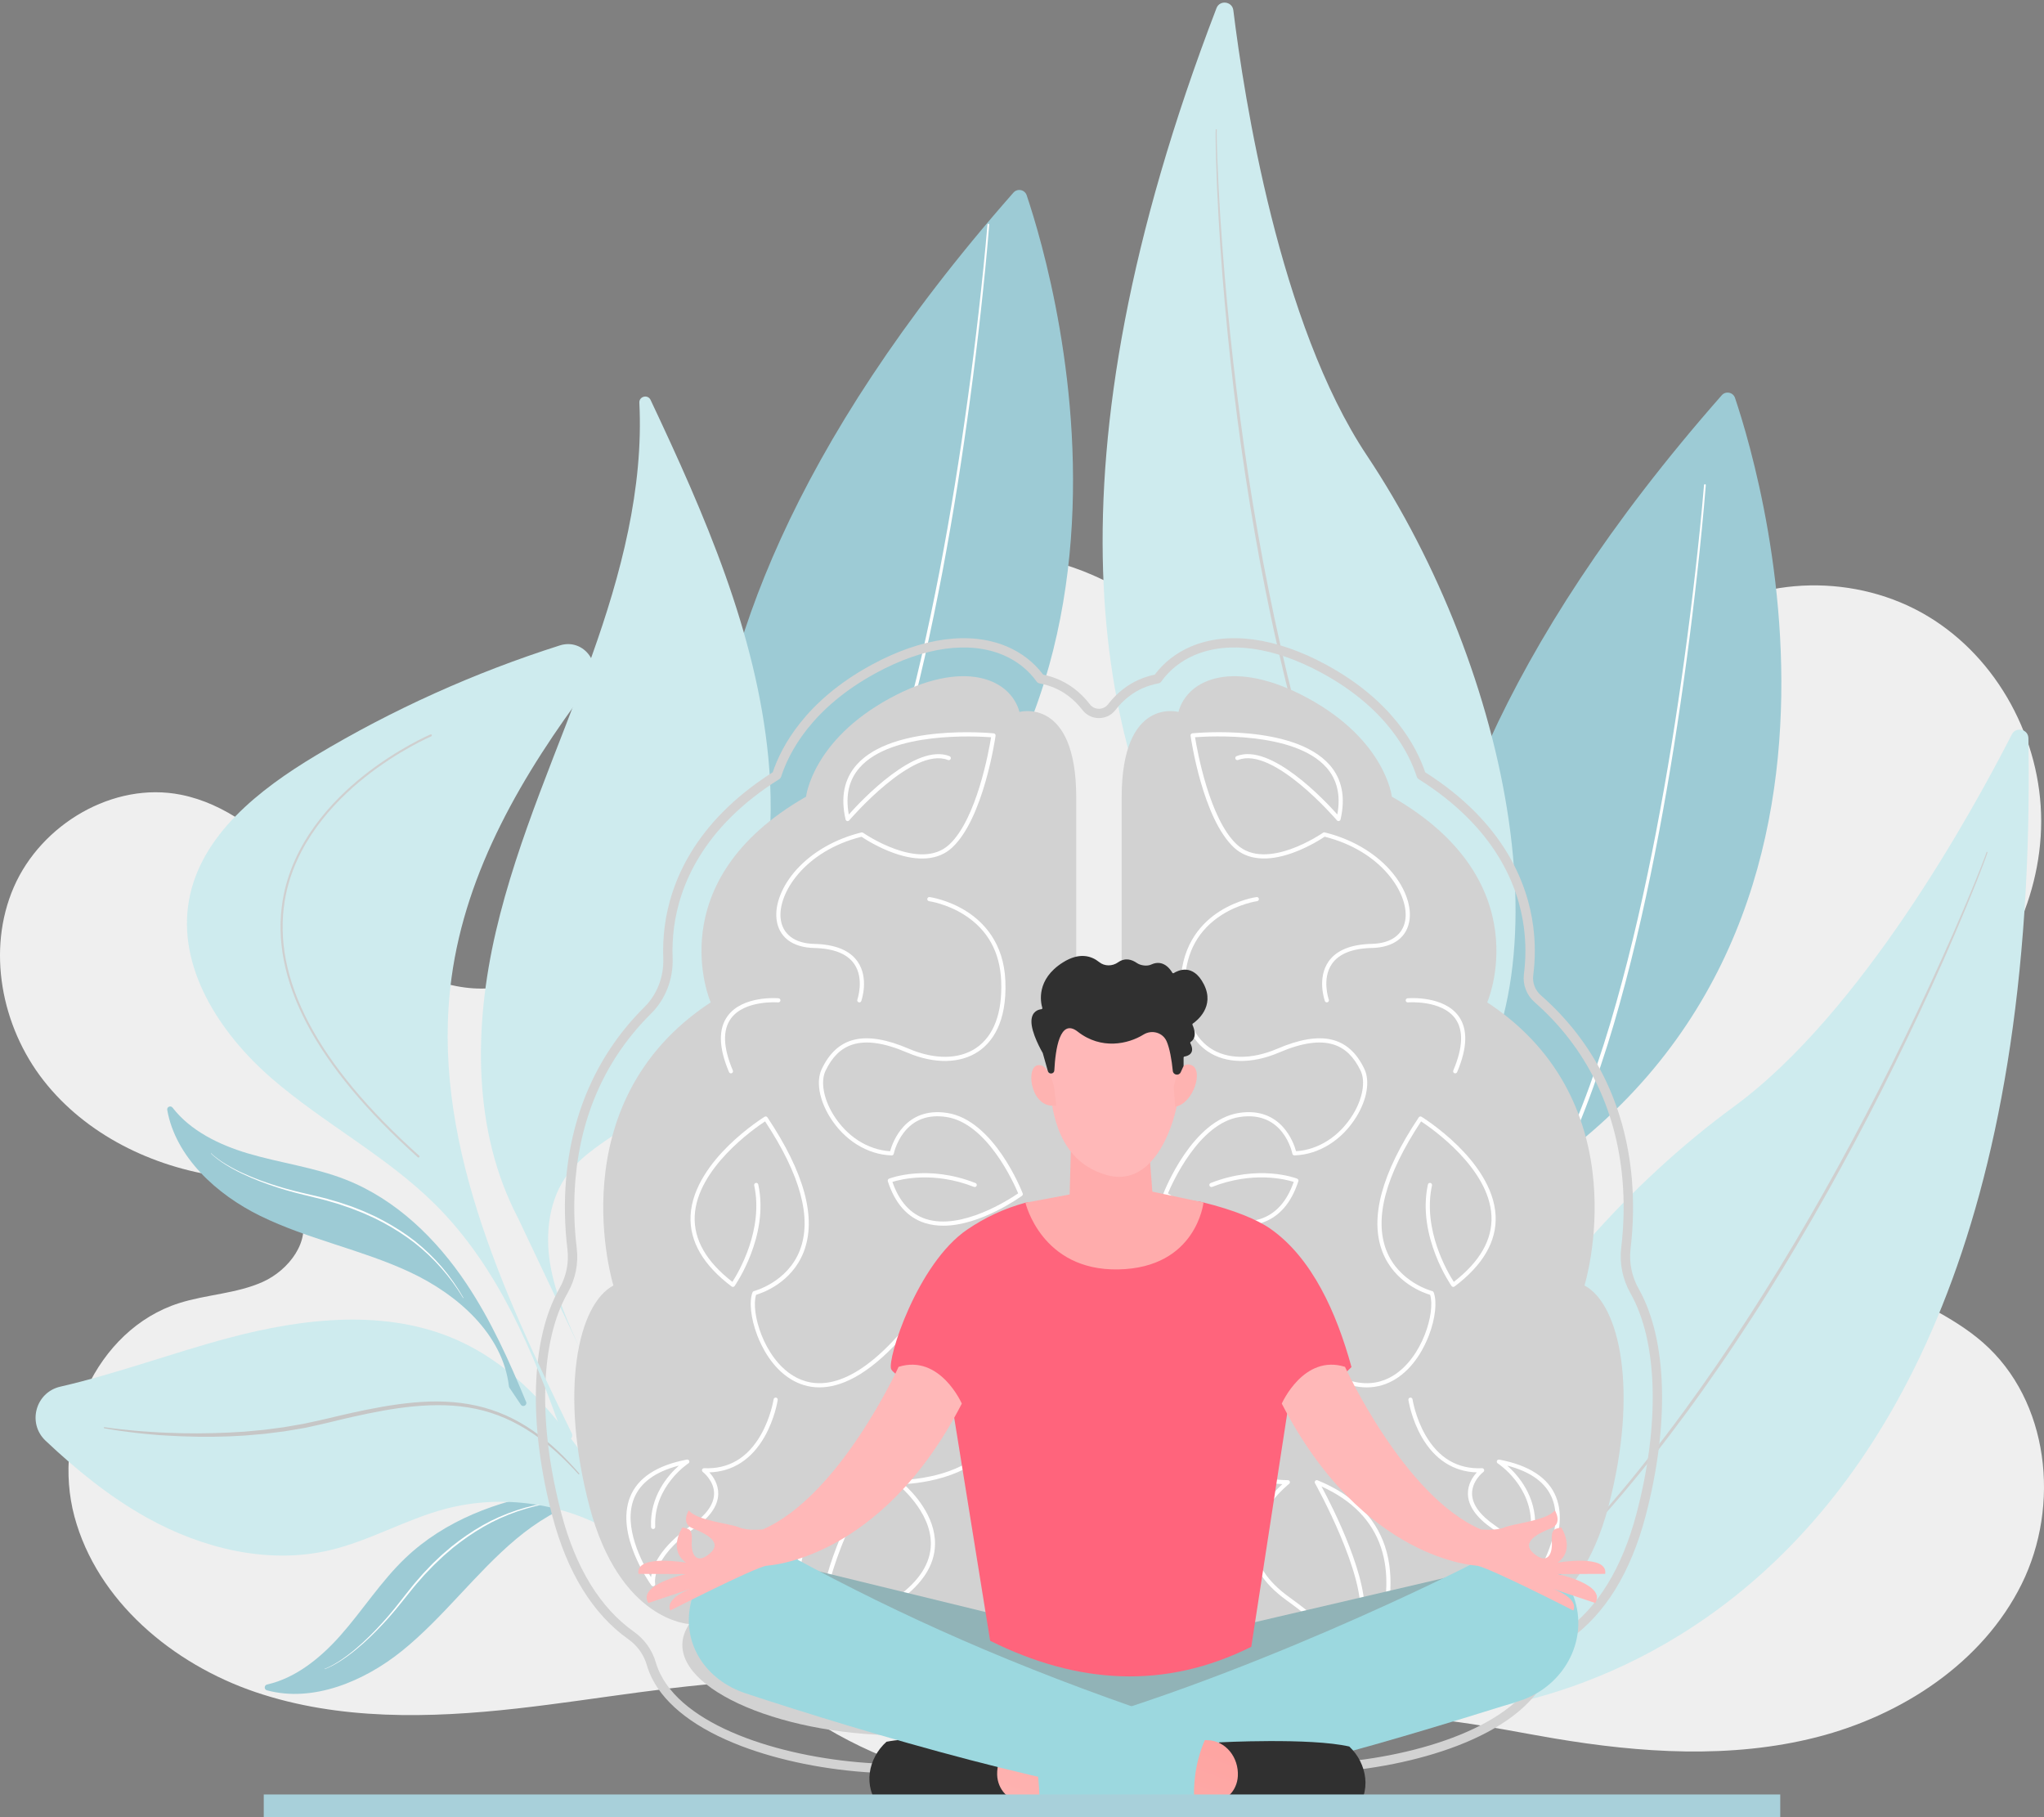 <svg width="180" height="160" viewBox="0 0 180 160" fill="none" xmlns="http://www.w3.org/2000/svg">
<rect x="0" y="0" width="180" height="160" fill="#808080" stroke="none"/>
<path d="M174.633 118.216C171.864 115.791 168.321 114.447 165.209 112.473C162.098 110.498 159.222 107.461 159.174 103.797C159.135 100.843 160.971 98.153 163.196 96.19C165.421 94.227 168.067 92.795 170.401 90.96C176.074 86.5 179.744 79.498 179.752 72.317C179.76 65.136 175.952 57.969 169.759 54.252C163.567 50.534 155.165 50.594 149.242 54.72C144.538 57.995 141.743 63.263 138.151 67.714C134.559 72.165 129.177 76.143 123.534 75.06C117.216 73.849 113.891 67.201 110.005 62.112C105.838 56.653 97.835 48.55 86.91 48.73C80.613 48.832 74.388 51.684 69.403 55.613C62.592 60.982 57.827 68.5 54.043 76.272C52.127 80.207 50.083 84.595 46.037 86.324C42.351 87.899 37.974 86.713 34.648 84.484C31.322 82.255 28.76 79.103 25.951 76.259C23.142 73.415 19.864 70.756 15.928 69.974C9.974 68.791 3.621 72.575 1.218 78.106C-1.186 83.638 0.115 90.376 3.837 95.137C7.559 99.897 13.413 102.756 19.426 103.59C22.143 103.967 25.494 104.361 26.493 106.896C27.416 109.241 25.45 111.832 23.137 112.87C20.825 113.907 18.193 113.969 15.776 114.737C8.396 117.082 4.556 126.099 6.555 133.527C8.555 140.956 15.193 146.517 22.527 148.997C29.862 151.476 37.837 151.294 45.537 150.429C52.77 149.618 59.959 148.229 67.228 147.979L67.206 148.091C76.331 156.202 89.573 159.496 101.475 156.615C107.74 155.098 113.624 151.995 120.039 151.342C125.655 150.77 131.262 152.116 136.827 153.057C144.489 154.352 152.442 154.877 159.972 152.96C167.501 151.043 174.6 146.398 178.031 139.478C181.462 132.557 180.46 123.319 174.631 118.216H174.633Z" fill="#EFEFEF"/>
<path d="M48.506 131.402C43.821 132.122 39.161 133.884 35.706 137.175C33.545 139.231 31.936 141.798 29.953 144.03C28.211 145.991 26.027 147.754 23.519 148.319C23.253 148.378 23.241 148.759 23.503 148.829C27.553 149.92 32.065 148.053 35.418 145.344C39.061 142.4 41.865 138.52 45.452 135.507C49.023 132.507 53.884 130.38 58.263 131.842C58.301 131.855 58.343 131.858 58.383 131.852L60.162 131.572C60.473 131.524 60.452 131.062 60.138 131.048C56.251 130.872 52.352 130.813 48.507 131.403L48.506 131.402Z" fill="#9DCBD5"/>
<path d="M28.592 146.937C28.847 146.844 29.092 146.719 29.33 146.587C29.45 146.522 29.565 146.449 29.684 146.38C29.8 146.308 29.913 146.232 30.028 146.158C30.143 146.085 30.252 146.001 30.364 145.923L30.531 145.804L30.694 145.679L31.019 145.428L31.335 145.165C32.173 144.46 32.948 143.681 33.683 142.868C33.863 142.662 34.051 142.463 34.227 142.251L34.754 141.62C35.102 141.195 35.431 140.758 35.774 140.328C36.117 139.897 36.455 139.461 36.823 139.052L37.094 138.74L37.23 138.585C37.276 138.533 37.325 138.485 37.372 138.434L37.941 137.836C37.99 137.787 38.035 137.736 38.084 137.687L38.233 137.544L38.533 137.26L38.833 136.977C38.931 136.88 39.04 136.795 39.143 136.704L39.771 136.167L40.425 135.662C41.309 135.007 42.239 134.413 43.22 133.917C44.205 133.429 45.233 133.033 46.288 132.739C47.344 132.449 48.426 132.262 49.513 132.173C49.522 132.172 49.53 132.179 49.53 132.188C49.531 132.197 49.524 132.205 49.516 132.205C48.432 132.316 47.358 132.526 46.315 132.836C45.27 133.142 44.254 133.548 43.283 134.043C42.316 134.548 41.392 135.134 40.519 135.79L39.872 136.293L39.25 136.828C39.148 136.919 39.041 137.003 38.944 137.1L38.647 137.383L38.35 137.666L38.201 137.808C38.152 137.856 38.105 137.906 38.058 137.955L37.489 138.547C37.441 138.597 37.393 138.645 37.347 138.696L37.211 138.851L36.941 139.16C36.762 139.367 36.574 139.567 36.406 139.784L35.891 140.425C35.544 140.85 35.207 141.287 34.854 141.708L34.317 142.335C34.138 142.545 33.948 142.743 33.763 142.947C33.015 143.753 32.226 144.524 31.376 145.22L31.056 145.479L30.727 145.727L30.562 145.851L30.393 145.967C30.279 146.044 30.169 146.126 30.052 146.199C29.936 146.271 29.82 146.346 29.703 146.417C29.583 146.484 29.466 146.556 29.345 146.62C29.103 146.749 28.857 146.87 28.597 146.96C28.591 146.963 28.584 146.96 28.583 146.954C28.581 146.948 28.583 146.942 28.589 146.94L28.592 146.937Z" fill="white"/>
<path d="M40.365 118.036C34.091 115.204 26.763 116.036 20.107 117.811C15.15 119.133 10.297 120.949 5.313 122.092C3.125 122.593 2.387 125.319 4.014 126.854C6.74 129.425 9.648 131.793 12.918 133.618C17.784 136.335 23.589 137.768 29.023 136.498C32.539 135.676 35.718 133.784 39.207 132.859C44.239 131.523 49.812 132.341 54.239 135.064C54.991 135.526 55.706 136.043 56.384 136.607C55.338 134.769 54.312 132.917 53.226 131.11C50.035 125.794 46.038 120.6 40.364 118.038L40.365 118.036Z" fill="#CEEBEE"/>
<path d="M9.189 125.662C10.094 125.795 11.007 125.892 11.919 125.975C12.377 126.01 12.832 126.052 13.29 126.076L13.976 126.118L14.662 126.149C16.491 126.232 18.324 126.22 20.152 126.135L21.522 126.056L22.888 125.929L23.229 125.897L23.569 125.853L24.248 125.764L24.928 125.675C25.154 125.641 25.378 125.598 25.604 125.56L26.278 125.443L26.616 125.384C26.672 125.374 26.729 125.365 26.785 125.354L26.952 125.317L28.29 125.025C28.736 124.931 29.182 124.812 29.63 124.71L30.301 124.554L30.974 124.402C32.768 124.008 34.581 123.657 36.422 123.492C38.258 123.323 40.134 123.361 41.946 123.766C43.757 124.164 45.476 124.945 46.98 126.006C47.735 126.533 48.447 127.12 49.117 127.746C49.784 128.376 50.41 129.046 51.01 129.738C51.027 129.757 51.025 129.785 51.005 129.802C50.986 129.819 50.959 129.817 50.941 129.799C50.325 129.125 49.683 128.476 49.01 127.861C48.333 127.252 47.617 126.685 46.861 126.179C46.105 125.674 45.309 125.229 44.476 124.867C43.643 124.505 42.774 124.229 41.885 124.043C40.996 123.857 40.09 123.758 39.181 123.731C38.272 123.705 37.361 123.744 36.453 123.828C34.636 123.999 32.838 124.353 31.052 124.753L30.383 124.906L29.715 125.065C29.268 125.169 28.828 125.289 28.377 125.386L27.027 125.686L26.858 125.722C26.801 125.733 26.744 125.741 26.688 125.751L26.347 125.809L25.665 125.924C25.437 125.961 25.211 126.003 24.983 126.036L24.297 126.121L23.611 126.207L23.269 126.249L22.925 126.279L21.548 126.398L20.169 126.47C18.33 126.542 16.487 126.509 14.651 126.398L13.962 126.355L13.275 126.295C12.817 126.259 12.36 126.204 11.904 126.155C10.99 126.047 10.081 125.924 9.176 125.753C9.151 125.749 9.135 125.725 9.139 125.7C9.144 125.677 9.167 125.66 9.191 125.664H9.192L9.189 125.662Z" fill="#C6C6C6"/>
<path d="M152.79 35.035C155.361 42.669 168.492 87.703 128.113 107.52C128.113 107.52 111.776 80.08 151.623 34.8C151.972 34.404 152.622 34.535 152.79 35.035Z" fill="#9DCBD5"/>
<path d="M150.217 42.717C150.011 45.281 149.752 47.839 149.471 50.395C149.189 52.951 148.877 55.503 148.535 58.052C148.193 60.6 147.82 63.145 147.418 65.685C147.014 68.225 146.572 70.759 146.096 73.287C145.137 78.341 144.028 83.371 142.644 88.331C141.96 90.814 141.185 93.272 140.317 95.699C139.445 98.124 138.474 100.519 137.315 102.83C137.27 102.92 137.16 102.956 137.069 102.912C136.978 102.867 136.941 102.758 136.986 102.667C138.145 100.377 139.118 97.997 139.996 95.585C140.87 93.171 141.65 90.723 142.341 88.248C143.739 83.303 144.863 78.284 145.839 73.239C146.322 70.714 146.774 68.185 147.186 65.648C147.597 63.111 147.977 60.569 148.328 58.023C148.679 55.477 148.999 52.928 149.29 50.374C149.579 47.821 149.848 45.264 150.061 42.705C150.065 42.662 150.103 42.63 150.145 42.634C150.188 42.637 150.219 42.675 150.216 42.717H150.217Z" fill="white"/>
<path d="M90.413 17.193C92.984 24.828 106.115 69.861 65.736 89.678C65.736 89.678 49.399 62.239 89.246 16.959C89.595 16.563 90.245 16.694 90.413 17.193Z" fill="#9DCBD5"/>
<path d="M87.113 19.784C86.907 22.348 86.649 24.906 86.368 27.462C86.086 30.018 85.774 32.57 85.431 35.119C85.09 37.668 84.717 40.212 84.315 42.753C83.911 45.292 83.468 47.826 82.993 50.354C82.033 55.408 80.924 60.438 79.541 65.399C78.857 67.881 78.082 70.34 77.213 72.766C76.341 75.191 75.371 77.586 74.211 79.897C74.166 79.987 74.056 80.023 73.965 79.979C73.874 79.934 73.838 79.825 73.882 79.735C75.041 77.445 76.014 75.064 76.892 72.652C77.766 70.239 78.546 67.79 79.238 65.315C80.635 60.371 81.76 55.351 82.736 50.306C83.219 47.782 83.67 45.252 84.082 42.715C84.494 40.178 84.874 37.637 85.225 35.091C85.575 32.545 85.896 29.995 86.187 27.442C86.476 24.889 86.744 22.332 86.958 19.772C86.962 19.729 86.999 19.697 87.041 19.701C87.085 19.705 87.116 19.742 87.112 19.784H87.113Z" fill="white"/>
<path d="M178.626 64.995C178.613 64.199 177.531 63.95 177.169 64.659C173.664 71.52 163.908 89.226 152.693 97.436C134.433 110.803 119.161 135.334 126.033 150.943C126.033 150.943 180.092 151.67 178.626 64.995Z" fill="#CEEBEE"/>
<path d="M175.025 75.061C175.011 75.118 174.993 75.169 174.976 75.219L174.923 75.37L174.813 75.671L174.588 76.268C174.437 76.665 174.282 77.062 174.125 77.458C173.812 78.249 173.49 79.038 173.165 79.824C172.513 81.396 171.841 82.959 171.154 84.516C169.777 87.628 168.326 90.709 166.821 93.764C165.318 96.82 163.745 99.841 162.11 102.829C161.293 104.324 160.457 105.808 159.607 107.284C158.757 108.761 157.889 110.227 157.002 111.681C156.116 113.137 155.215 114.583 154.286 116.012C153.358 117.442 152.416 118.863 151.447 120.265C150.478 121.667 149.495 123.061 148.481 124.432C147.468 125.803 146.44 127.166 145.375 128.497C144.311 129.83 143.228 131.15 142.108 132.438C140.989 133.726 139.852 135 138.672 136.234C138.381 136.546 138.08 136.85 137.782 137.155C137.484 137.46 137.187 137.767 136.88 138.064L135.968 138.962L135.04 139.845C133.793 141.012 132.515 142.145 131.2 143.236C131.181 143.252 131.151 143.25 131.136 143.231C131.119 143.211 131.122 143.182 131.141 143.167C132.443 142.065 133.708 140.921 134.941 139.744C136.175 138.568 137.363 137.344 138.532 136.105C139.703 134.867 140.831 133.589 141.941 132.298C143.052 131.006 144.124 129.683 145.179 128.347C149.399 122.999 153.215 117.347 156.764 111.54C157.652 110.089 158.521 108.626 159.372 107.152C160.223 105.679 161.061 104.198 161.879 102.706C162.698 101.215 163.501 99.714 164.289 98.207C165.079 96.7 165.854 95.186 166.613 93.663C168.132 90.619 169.591 87.546 170.989 84.445C171.69 82.895 172.375 81.338 173.04 79.773C173.371 78.99 173.699 78.205 174.018 77.417C174.178 77.023 174.336 76.628 174.491 76.233L174.721 75.638L174.832 75.34C174.867 75.243 174.907 75.137 174.933 75.045L174.934 75.038C174.941 75.014 174.967 74.999 174.99 75.007C175.014 75.013 175.028 75.038 175.023 75.061L175.025 75.061Z" fill="#CFCFCF"/>
<path d="M107.127 0.717C107.412 -0.025 108.514 0.113 108.611 0.904C109.553 8.553 112.652 28.538 120.374 40.106C132.946 58.941 138.888 87.234 127.088 99.532C127.088 99.532 76.064 81.624 107.127 0.717Z" fill="#CEEBEE"/>
<path d="M107.062 11.41C107.056 11.469 107.055 11.523 107.054 11.576L107.052 11.736L107.052 12.056L107.058 12.695C107.065 13.12 107.075 13.546 107.086 13.972C107.11 14.822 107.141 15.674 107.177 16.524C107.251 18.225 107.347 19.924 107.459 21.623C107.687 25.02 107.994 28.412 108.361 31.799C108.726 35.186 109.169 38.565 109.682 41.934C109.936 43.618 110.214 45.3 110.507 46.979C110.799 48.658 111.112 50.334 111.447 52.005C111.781 53.676 112.132 55.345 112.515 57.006C112.897 58.668 113.295 60.327 113.725 61.977C114.154 63.628 114.6 65.275 115.083 66.911C115.565 68.548 116.064 70.181 116.609 71.798C117.152 73.416 117.716 75.028 118.327 76.623C118.937 78.218 119.568 79.805 120.255 81.37C120.42 81.763 120.599 82.152 120.775 82.541C120.951 82.93 121.124 83.32 121.31 83.705L121.86 84.862L122.429 86.01C123.201 87.535 124.013 89.039 124.874 90.516C124.887 90.538 124.915 90.546 124.936 90.533C124.958 90.521 124.966 90.493 124.953 90.471C124.108 88.988 123.311 87.479 122.556 85.949C121.8 84.42 121.103 82.863 120.43 81.296C119.755 79.731 119.132 78.144 118.532 76.549C117.931 74.953 117.377 73.342 116.844 71.724C114.712 65.25 113.063 58.629 111.72 51.954C111.382 50.285 111.067 48.613 110.773 46.936C110.478 45.26 110.198 43.58 109.94 41.897C109.682 40.215 109.441 38.53 109.218 36.843C108.992 35.156 108.782 33.467 108.591 31.776C108.207 28.394 107.889 25.006 107.638 21.612C107.511 19.916 107.401 18.218 107.313 16.519C107.269 15.67 107.231 14.82 107.2 13.97C107.185 13.545 107.172 13.12 107.162 12.695L107.15 12.057L107.148 11.739C107.148 11.636 107.147 11.523 107.154 11.428L107.155 11.42C107.157 11.396 107.138 11.373 107.113 11.372C107.088 11.37 107.067 11.388 107.064 11.412L107.062 11.41Z" fill="#CFCFCF"/>
<path d="M45.576 107.162C41.615 99.541 41.722 90.396 43.663 82.04C45.604 73.685 49.235 65.826 52.123 57.745C54.684 50.579 56.683 43.008 56.303 35.46C56.274 34.894 57.05 34.701 57.292 35.214C62.059 45.319 66.606 55.696 67.667 66.769C68.82 78.812 65.046 92.048 55.181 99.156C53.371 100.459 51.352 101.575 50.016 103.353C48.35 105.57 47.996 108.547 48.445 111.276C48.894 114.006 50.066 116.559 51.225 119.074L45.577 107.161L45.576 107.162Z" fill="#CEEBEE"/>
<path d="M115.434 156.113C111.521 156.113 108.404 154.98 106.168 152.744C104.767 151.343 103.802 149.601 103.298 147.565C100.357 147.159 98.165 146.061 96.776 144.299C95.387 146.061 93.194 147.159 90.254 147.565C89.75 149.601 88.786 151.343 87.384 152.745C85.148 154.98 82.03 156.114 78.117 156.114C77.733 156.114 77.336 156.103 76.939 156.082C72.792 155.855 68.651 155.021 65.28 153.736C61.35 152.238 58.638 150.188 57.435 147.806C57.236 147.412 57.076 147.006 56.958 146.599C56.696 145.694 56.125 144.895 55.353 144.347L55.334 144.333C52.204 142.108 49.951 138.458 48.641 133.485C46.503 125.37 46.735 117.881 49.262 113.453C49.869 112.389 50.113 111.194 49.97 109.998C49.716 107.895 49.678 105.8 49.855 103.773C50.115 100.801 50.834 98.007 51.994 95.47C53.151 92.939 54.753 90.649 56.754 88.666C57.868 87.562 58.471 85.995 58.409 84.368C58.373 83.437 58.415 82.498 58.535 81.578C59.021 77.825 61.069 72.432 68.05 67.995C68.799 65.765 70.913 61.703 76.772 58.526C81.208 56.121 85.434 55.552 88.671 56.924C89.96 57.471 91.061 58.325 91.864 59.401C92.867 59.607 93.784 60.02 94.592 60.63C95.105 61.019 95.57 61.483 95.975 62.011C96.168 62.264 96.461 62.408 96.778 62.408C97.095 62.408 97.387 62.263 97.58 62.011C97.985 61.483 98.451 61.018 98.964 60.63C99.772 60.02 100.689 59.608 101.691 59.401C102.495 58.325 103.595 57.471 104.884 56.924C108.122 55.552 112.348 56.12 116.783 58.526C122.642 61.703 124.757 65.765 125.505 67.995C132.486 72.431 134.534 77.824 135.021 81.578C135.205 83 135.205 84.447 135.021 85.88C134.936 86.536 135.19 87.193 135.698 87.639C138.033 89.684 139.899 92.095 141.245 94.805C142.592 97.52 143.419 100.538 143.701 103.775C143.877 105.786 143.84 107.865 143.592 109.952C143.447 111.173 143.698 112.4 144.318 113.498C146.821 117.932 147.043 125.404 144.914 133.487C143.604 138.46 141.351 142.111 138.219 144.337L138.198 144.351C137.429 144.896 136.859 145.695 136.596 146.6C136.478 147.007 136.317 147.413 136.119 147.807C134.916 150.189 132.204 152.239 128.275 153.737C124.904 155.022 120.762 155.855 116.615 156.082C116.218 156.104 115.822 156.115 115.437 156.115L115.434 156.113ZM96.776 143.182C96.915 143.182 97.045 143.251 97.121 143.367C97.197 143.481 97.261 143.577 97.332 143.67C98.618 145.385 100.756 146.434 103.685 146.789C103.859 146.81 104 146.938 104.039 147.107C104.487 149.111 105.4 150.814 106.755 152.167C108.83 154.242 111.75 155.294 115.434 155.294C115.804 155.294 116.185 155.284 116.566 155.263C124.174 154.845 132.941 152.265 135.378 147.439C135.554 147.09 135.697 146.731 135.8 146.372C136.114 145.291 136.796 144.334 137.719 143.68L137.729 143.673C140.707 141.557 142.852 138.061 144.113 133.278C146.19 125.395 145.997 118.149 143.596 113.896C142.89 112.645 142.604 111.247 142.77 109.854C143.011 107.821 143.047 105.8 142.876 103.843C142.33 97.592 139.658 92.2 135.15 88.251C134.436 87.625 134.081 86.7 134.2 85.773C134.375 84.411 134.376 83.034 134.2 81.681C133.733 78.079 131.747 72.888 124.936 68.607C124.854 68.555 124.792 68.477 124.763 68.385C124.095 66.305 122.119 62.354 116.385 59.244C112.177 56.962 108.207 56.405 105.208 57.676C104.006 58.186 102.989 58.992 102.267 60.007C102.205 60.095 102.11 60.155 102.003 60.174C101.065 60.344 100.21 60.717 99.463 61.282C99.009 61.624 98.596 62.037 98.237 62.506C97.887 62.964 97.355 63.227 96.777 63.227C96.198 63.227 95.666 62.964 95.316 62.506C94.957 62.036 94.544 61.624 94.09 61.282C93.342 60.717 92.487 60.344 91.549 60.174C91.443 60.155 91.348 60.095 91.286 60.007C90.563 58.992 89.547 58.186 88.345 57.676C85.346 56.406 81.376 56.962 77.167 59.244C71.434 62.353 69.457 66.305 68.79 68.385C68.76 68.477 68.699 68.555 68.617 68.607C61.806 72.888 59.819 78.08 59.352 81.681C59.239 82.556 59.198 83.449 59.232 84.335C59.303 86.19 58.612 87.98 57.336 89.244C53.424 93.122 51.184 98.034 50.676 103.842C50.504 105.814 50.542 107.852 50.788 109.9C50.954 111.27 50.674 112.638 49.98 113.855C47.557 118.103 47.355 125.363 49.44 133.277C50.7 138.059 52.846 141.555 55.818 143.668L55.833 143.679C56.757 144.333 57.438 145.289 57.752 146.371C57.856 146.73 57.998 147.089 58.175 147.438C60.611 152.264 69.378 154.845 76.985 155.262C77.367 155.283 77.748 155.294 78.117 155.294C81.802 155.294 84.722 154.241 86.797 152.166C88.151 150.813 89.065 149.11 89.513 147.106C89.55 146.937 89.692 146.809 89.866 146.788C92.796 146.434 94.933 145.385 96.219 143.67C96.29 143.577 96.355 143.481 96.431 143.367C96.507 143.251 96.637 143.182 96.776 143.182Z" fill="#D2D2D2"/>
<path d="M94.777 70.236V138.804C94.777 138.804 96.553 144.481 87.237 144.39C87.237 144.39 87.804 153.317 77.126 152.731C66.449 152.147 57.657 147.536 60.7 142.994C60.7 142.994 54.575 142.75 51.91 132.635C49.245 122.519 50.885 114.84 54.02 113.186C54.02 113.186 49.032 97.159 62.585 88.257C62.585 88.257 57.916 77.614 70.983 70.146C70.983 70.146 71.529 65.187 78.392 61.466C84.84 57.969 88.979 59.748 89.777 62.685C89.777 62.685 94.777 61.312 94.777 70.235V70.236Z" fill="#D2D2D2"/>
<path d="M98.776 70.236V138.804C98.776 138.804 96.999 144.481 106.316 144.39C106.316 144.39 105.749 153.317 116.426 152.731C127.104 152.147 135.896 147.536 132.853 142.994C132.853 142.994 138.978 142.75 141.643 132.635C144.308 122.519 142.668 114.84 139.533 113.186C139.533 113.186 144.521 97.159 130.968 88.257C130.968 88.257 135.637 77.614 122.57 70.146C122.57 70.146 122.024 65.187 115.161 61.466C108.713 57.969 104.574 59.748 103.776 62.685C103.776 62.685 98.776 61.312 98.776 70.235V70.236Z" fill="#D2D2D2"/>
<path d="M120.355 122.157C118.541 122.157 116.181 121.157 113.273 117.957C110.081 114.442 107.219 112.88 104.765 113.313C101.894 113.819 100.585 116.977 100.573 117.009C100.535 117.102 100.428 117.148 100.334 117.11C100.24 117.073 100.194 116.967 100.232 116.873C100.287 116.736 101.626 113.499 104.699 112.955C107.286 112.497 110.263 114.098 113.547 117.713C117.88 122.482 120.892 122.21 122.655 121.143C125.276 119.557 126.416 115.521 125.939 114.007C125.395 113.847 122.81 112.959 121.747 110.237C120.592 107.275 121.665 103.287 124.939 98.385C124.994 98.303 125.104 98.278 125.188 98.33C125.204 98.34 126.776 99.313 128.353 100.857C129.818 102.292 131.589 104.53 131.707 107.041C131.813 109.296 130.596 111.392 128.091 113.275C128.051 113.305 128.001 113.317 127.952 113.31C127.902 113.303 127.859 113.275 127.83 113.235C127.8 113.192 124.762 108.849 125.745 104.296C125.766 104.197 125.863 104.134 125.963 104.155C126.062 104.176 126.126 104.273 126.105 104.372C125.259 108.29 127.503 112.059 128.025 112.867C130.324 111.093 131.44 109.139 131.342 107.058C131.144 102.867 126.088 99.355 125.146 98.736C122.02 103.465 120.992 107.29 122.091 110.104C123.189 112.916 126.097 113.672 126.127 113.68C126.185 113.694 126.232 113.736 126.253 113.792C126.565 114.607 126.4 116.093 125.835 117.576C125.451 118.581 124.553 120.421 122.848 121.454C122.182 121.857 121.351 122.158 120.357 122.158L120.355 122.157Z" fill="white"/>
<path d="M119.758 148.262C119.736 148.262 119.713 148.258 119.691 148.249C119.608 148.216 119.56 148.129 119.578 148.042C119.582 148.021 119.923 145.675 113.303 140.907C111.261 139.437 110.21 137.782 110.179 135.988C110.135 133.471 112.093 131.431 112.93 130.675C112.137 130.635 110.481 130.477 108.792 129.864C105.721 128.75 104.06 126.653 103.988 123.8C103.932 121.602 104.509 119.952 105.701 118.893C107.467 117.326 109.917 117.639 110.02 117.653C110.12 117.667 110.191 117.759 110.177 117.858C110.163 117.958 110.071 118.028 109.97 118.014C109.947 118.011 107.581 117.712 105.944 119.167C104.836 120.151 104.302 121.707 104.354 123.792C104.423 126.518 105.956 128.445 108.909 129.52C111.141 130.332 113.386 130.326 113.409 130.325H113.41C113.488 130.325 113.557 130.374 113.583 130.447C113.609 130.521 113.585 130.603 113.523 130.65C113.492 130.674 110.491 133.036 110.544 135.985C110.575 137.657 111.574 139.215 113.517 140.613C118.457 144.17 119.624 146.436 119.88 147.469C120.727 145.837 123.097 140.649 121.605 136.23C120.816 133.89 119.059 132.093 116.379 130.884C117.352 132.696 120.689 139.235 120.108 142.63C120.091 142.729 119.996 142.796 119.896 142.779C119.796 142.762 119.729 142.668 119.745 142.569C120.389 138.812 115.849 130.677 115.803 130.596C115.765 130.528 115.775 130.444 115.826 130.386C115.877 130.328 115.961 130.309 116.033 130.339C119.091 131.588 121.082 133.532 121.953 136.116C122.916 138.972 122.309 142.101 121.63 144.222C120.897 146.512 119.923 148.157 119.913 148.174C119.879 148.23 119.819 148.263 119.755 148.263L119.758 148.262Z" fill="white"/>
<path d="M135.001 139.67C134.977 139.67 134.951 139.665 134.926 139.655C134.846 139.619 134.803 139.534 134.822 139.449C134.827 139.428 135.241 137.236 131.425 134.599C130.015 133.626 129.29 132.598 129.268 131.543C129.25 130.678 129.711 130.013 130.053 129.642C128.011 129.582 126.341 128.513 125.202 126.527C124.286 124.931 124.039 123.331 124.029 123.264C124.015 123.165 124.083 123.072 124.184 123.057C124.283 123.043 124.377 123.111 124.392 123.21C124.395 123.226 124.642 124.818 125.526 126.356C126.695 128.389 128.373 129.37 130.509 129.274C130.59 129.272 130.663 129.319 130.69 129.394C130.718 129.469 130.693 129.553 130.629 129.601C130.618 129.608 129.609 130.387 129.635 131.54C129.656 132.47 130.328 133.399 131.634 134.301C134.452 136.247 135.075 137.973 135.187 138.873C135.952 137.642 137.685 134.422 136.686 131.933C136.13 130.548 134.801 129.578 132.734 129.045C133.677 129.883 135.315 131.741 135.185 134.459C135.18 134.559 135.093 134.635 134.993 134.632C134.892 134.628 134.813 134.542 134.819 134.442C134.99 130.869 131.926 128.867 131.895 128.848C131.82 128.8 131.791 128.708 131.824 128.626C131.857 128.545 131.942 128.499 132.029 128.515C134.674 129.019 136.356 130.124 137.028 131.799C138.357 135.112 135.282 139.414 135.151 139.596C135.115 139.645 135.059 139.671 135.002 139.671L135.001 139.67Z" fill="white"/>
<path d="M109.455 107.921C106.182 107.921 102.691 105.411 102.52 105.286C102.453 105.238 102.428 105.15 102.458 105.074C102.56 104.81 104.998 98.624 109.11 97.991C112.825 97.421 113.929 100.614 114.133 101.361C116.1 101.245 117.96 100.053 119.133 98.147C120.001 96.739 120.27 95.22 119.82 94.278C119.232 93.048 118.458 92.294 117.449 91.974C116.222 91.584 114.647 91.813 112.636 92.673C110.241 93.698 107.947 93.661 106.344 92.57C105.186 91.781 103.837 90.067 103.983 86.381C104.117 83.01 105.926 81.177 107.418 80.233C109.031 79.215 110.588 78.993 110.654 78.985C110.754 78.971 110.847 79.042 110.86 79.141C110.874 79.24 110.804 79.332 110.703 79.346C110.688 79.348 109.149 79.568 107.605 80.547C105.547 81.853 104.452 83.82 104.35 86.394C104.239 89.181 105.001 91.212 106.552 92.268C108.048 93.287 110.213 93.313 112.49 92.337C116.347 90.687 118.782 91.253 120.151 94.121C120.66 95.188 120.389 96.803 119.445 98.336C118.178 100.394 116.14 101.663 113.996 101.731C113.994 101.731 113.992 101.731 113.99 101.731C113.903 101.731 113.828 101.67 113.81 101.584C113.779 101.427 112.992 97.762 109.166 98.35C105.58 98.901 103.231 104.169 102.854 105.072C103.605 105.587 107.832 108.342 110.975 107.331C112.338 106.893 113.331 105.793 113.93 104.063C113.224 103.841 110.326 103.1 106.75 104.502C106.655 104.538 106.549 104.493 106.511 104.4C106.474 104.306 106.52 104.2 106.615 104.163C110.858 102.499 114.094 103.726 114.229 103.779C114.319 103.815 114.366 103.913 114.336 104.004C113.705 105.952 112.613 107.188 111.087 107.678C110.56 107.847 110.01 107.92 109.454 107.92L109.455 107.921Z" fill="white"/>
<path d="M116.845 88.259C116.77 88.259 116.699 88.213 116.672 88.138C116.643 88.057 115.974 86.13 116.993 84.663C117.681 83.672 118.964 83.148 120.805 83.106C122.537 83.067 123.619 82.252 123.771 80.871C124.016 78.654 121.678 74.932 116.651 73.67C116.36 73.866 115.217 74.605 113.794 75.11C111.615 75.885 109.843 75.718 108.669 74.626C105.912 72.062 104.886 65.071 104.844 64.775C104.836 64.726 104.85 64.676 104.881 64.637C104.913 64.597 104.958 64.573 105.008 64.567C105.369 64.532 113.886 63.735 117.078 67.334C118.179 68.575 118.507 70.197 118.051 72.153C118.036 72.221 117.983 72.274 117.916 72.289C117.849 72.305 117.777 72.282 117.732 72.229C117.676 72.163 112.128 65.69 109.034 66.914C108.94 66.951 108.833 66.906 108.795 66.812C108.758 66.718 108.803 66.612 108.898 66.575C111.883 65.394 116.628 70.434 117.769 71.713C118.079 70.037 117.755 68.645 116.803 67.572C113.992 64.402 106.536 64.813 105.239 64.912C105.425 66.065 106.505 72.111 108.921 74.357C111.522 76.776 116.46 73.357 116.51 73.321C116.553 73.29 116.608 73.28 116.66 73.293C118.953 73.853 120.987 75.019 122.385 76.576C123.629 77.96 124.283 79.58 124.137 80.907C123.961 82.49 122.75 83.423 120.813 83.467C119.096 83.506 117.913 83.977 117.295 84.866C116.381 86.181 117.011 87.994 117.018 88.012C117.052 88.107 117.001 88.211 116.906 88.245C116.885 88.252 116.864 88.256 116.844 88.256L116.845 88.259Z" fill="white"/>
<path d="M128.15 94.507C128.126 94.507 128.102 94.503 128.078 94.493C127.984 94.454 127.94 94.347 127.98 94.254C128.838 92.236 128.893 90.694 128.145 89.673C126.941 88.028 124.017 88.257 123.988 88.26C123.884 88.268 123.798 88.194 123.79 88.094C123.781 87.993 123.856 87.905 123.957 87.897C124.085 87.886 127.117 87.651 128.443 89.46C129.272 90.591 129.229 92.253 128.319 94.396C128.289 94.466 128.221 94.507 128.15 94.507Z" fill="white"/>
<path d="M72.163 122.157C71.169 122.157 70.339 121.856 69.672 121.453C67.967 120.42 67.069 118.58 66.685 117.575C66.12 116.092 65.955 114.607 66.267 113.791C66.288 113.735 66.335 113.693 66.393 113.679C66.423 113.672 69.337 112.909 70.431 110.099C71.527 107.284 70.499 103.461 67.375 98.735C66.433 99.355 61.376 102.869 61.179 107.058C61.082 109.139 62.198 111.092 64.496 112.866C65.018 112.057 67.261 108.285 66.416 104.371C66.395 104.273 66.459 104.176 66.558 104.154C66.657 104.133 66.754 104.196 66.776 104.295C67.759 108.848 64.722 113.191 64.691 113.234C64.663 113.274 64.619 113.302 64.569 113.309C64.519 113.316 64.47 113.304 64.43 113.274C61.924 111.391 60.708 109.294 60.814 107.04C60.932 104.529 62.703 102.291 64.168 100.856C65.744 99.312 67.316 98.338 67.332 98.329C67.417 98.277 67.527 98.302 67.582 98.384C70.856 103.286 71.929 107.274 70.773 110.236C69.71 112.958 67.126 113.846 66.582 114.006C66.105 115.52 67.244 119.555 69.865 121.142C71.629 122.21 74.641 122.482 78.974 117.712C82.258 114.097 85.234 112.496 87.822 112.954C90.895 113.498 92.233 116.735 92.289 116.872C92.327 116.966 92.281 117.072 92.187 117.109C92.093 117.147 91.986 117.101 91.948 117.008C91.936 116.976 90.627 113.819 87.755 113.312C85.302 112.88 82.441 114.441 79.248 117.956C76.341 121.156 73.98 122.156 72.166 122.156L72.163 122.157Z" fill="white"/>
<path d="M72.76 148.262C72.697 148.262 72.637 148.229 72.603 148.173C72.593 148.156 71.619 146.511 70.886 144.221C70.206 142.1 69.6 138.972 70.563 136.115C71.434 133.531 73.426 131.588 76.483 130.338C76.555 130.308 76.638 130.328 76.69 130.385C76.741 130.444 76.751 130.527 76.713 130.595C76.667 130.677 72.127 138.812 72.771 142.568C72.788 142.667 72.72 142.761 72.62 142.778C72.519 142.796 72.425 142.728 72.408 142.629C71.826 139.234 75.163 132.695 76.137 130.883C73.457 132.091 71.7 133.889 70.912 136.229C69.421 140.649 71.79 145.836 72.637 147.469C72.894 146.436 74.06 144.169 79 140.612C80.943 139.213 81.942 137.656 81.973 135.984C82.026 133.035 79.025 130.673 78.994 130.649C78.933 130.601 78.908 130.519 78.934 130.446C78.96 130.373 79.029 130.324 79.107 130.324C79.107 130.324 79.108 130.324 79.114 130.324C79.237 130.324 81.429 130.311 83.609 129.519C86.562 128.445 88.094 126.518 88.163 123.791C88.216 121.705 87.68 120.148 86.572 119.165C84.932 117.709 82.572 118.011 82.548 118.014C82.448 118.028 82.356 117.959 82.342 117.858C82.328 117.759 82.399 117.667 82.499 117.653C82.602 117.639 85.052 117.326 86.817 118.893C88.01 119.952 88.587 121.602 88.531 123.8C88.459 126.653 86.797 128.75 83.726 129.864C82.037 130.477 80.382 130.635 79.588 130.675C80.426 131.431 82.385 133.471 82.34 135.988C82.309 137.782 81.257 139.437 79.216 140.907C72.528 145.722 72.935 148.019 72.941 148.042C72.96 148.129 72.912 148.216 72.828 148.249C72.805 148.257 72.784 148.262 72.76 148.262Z" fill="white"/>
<path d="M57.516 139.669C57.458 139.669 57.403 139.643 57.367 139.594C57.236 139.413 54.161 135.11 55.491 131.797C56.163 130.122 57.845 129.017 60.49 128.513C60.576 128.497 60.663 128.544 60.695 128.625C60.728 128.706 60.697 128.799 60.624 128.846C60.593 128.866 57.529 130.874 57.7 134.44C57.705 134.54 57.626 134.626 57.525 134.63C57.425 134.633 57.338 134.557 57.334 134.457C57.204 131.739 58.842 129.881 59.786 129.044C57.717 129.576 56.389 130.546 55.833 131.932C54.833 134.423 56.567 137.642 57.332 138.872C57.443 137.972 58.066 136.246 60.885 134.3C62.19 133.398 62.863 132.469 62.883 131.539C62.909 130.387 61.9 129.608 61.89 129.6C61.827 129.552 61.802 129.468 61.828 129.393C61.856 129.319 61.929 129.271 62.009 129.273C64.149 129.368 65.828 128.384 66.997 126.345C67.88 124.808 68.124 123.225 68.126 123.209C68.14 123.11 68.235 123.042 68.334 123.056C68.434 123.071 68.504 123.164 68.488 123.263C68.478 123.33 68.231 124.93 67.316 126.526C66.177 128.512 64.507 129.581 62.465 129.641C62.806 130.013 63.267 130.677 63.25 131.542C63.228 132.597 62.502 133.625 61.093 134.598C57.277 137.235 57.691 139.427 57.695 139.449C57.714 139.533 57.67 139.619 57.59 139.654C57.566 139.665 57.54 139.669 57.515 139.669H57.516Z" fill="white"/>
<path d="M83.064 107.921C82.508 107.921 81.957 107.848 81.431 107.679C79.905 107.189 78.813 105.953 78.182 104.005C78.153 103.914 78.2 103.816 78.29 103.78C78.425 103.727 81.661 102.5 85.903 104.164C85.998 104.201 86.044 104.307 86.007 104.401C85.969 104.494 85.864 104.54 85.768 104.503C82.192 103.101 79.294 103.842 78.588 104.064C79.186 105.794 80.181 106.894 81.542 107.332C84.685 108.343 88.913 105.589 89.664 105.073C89.285 104.17 86.935 98.901 83.352 98.351C81.743 98.103 80.474 98.57 79.579 99.737C78.906 100.616 78.709 101.575 78.707 101.585C78.69 101.671 78.615 101.732 78.527 101.732C78.525 101.732 78.524 101.732 78.522 101.732C76.377 101.664 74.34 100.395 73.072 98.337C72.127 96.803 71.857 95.188 72.367 94.122C73.737 91.254 76.171 90.688 80.028 92.338C82.306 93.313 84.47 93.287 85.967 92.269C87.518 91.212 88.279 89.182 88.168 86.395C88.065 83.82 86.971 81.854 84.914 80.548C83.368 79.568 81.83 79.349 81.815 79.347C81.715 79.333 81.644 79.241 81.658 79.142C81.672 79.043 81.764 78.972 81.865 78.986C81.93 78.995 83.488 79.216 85.1 80.234C86.594 81.178 88.402 83.01 88.536 86.382C88.683 90.068 87.334 91.782 86.175 92.57C84.572 93.662 82.279 93.7 79.883 92.674C77.872 91.814 76.297 91.584 75.07 91.975C74.063 92.294 73.287 93.049 72.699 94.279C72.249 95.221 72.519 96.74 73.386 98.148C74.559 100.054 76.419 101.246 78.386 101.362C78.592 100.615 79.694 97.421 83.409 97.992C87.52 98.624 89.959 104.811 90.061 105.075C90.091 105.151 90.065 105.238 89.999 105.287C89.828 105.412 86.338 107.922 83.064 107.922V107.921Z" fill="white"/>
<path d="M75.673 88.259C75.653 88.259 75.632 88.255 75.612 88.248C75.516 88.214 75.466 88.111 75.5 88.016C75.506 87.998 76.135 86.18 75.221 84.868C74.603 83.98 73.419 83.51 71.704 83.47C69.767 83.426 68.556 82.493 68.381 80.911C68.234 79.584 68.889 77.964 70.132 76.579C71.531 75.023 73.563 73.858 75.858 73.296C75.909 73.284 75.964 73.294 76.007 73.325C76.057 73.359 80.997 76.778 83.596 74.36C86.013 72.113 87.092 66.067 87.279 64.915C85.981 64.818 78.524 64.407 75.713 67.576C74.762 68.649 74.438 70.041 74.748 71.717C75.888 70.437 80.633 65.398 83.618 66.578C83.713 66.616 83.759 66.721 83.721 66.815C83.683 66.909 83.577 66.955 83.482 66.917C80.388 65.693 74.84 72.167 74.784 72.232C74.739 72.285 74.669 72.308 74.601 72.293C74.533 72.276 74.481 72.223 74.465 72.157C74.01 70.2 74.337 68.578 75.438 67.337C78.63 63.738 87.147 64.535 87.508 64.571C87.558 64.575 87.604 64.601 87.635 64.64C87.666 64.679 87.679 64.729 87.673 64.778C87.63 65.075 86.604 72.066 83.848 74.629C82.674 75.721 80.901 75.889 78.722 75.114C77.299 74.608 76.156 73.869 75.865 73.674C70.838 74.935 68.5 78.657 68.745 80.874C68.898 82.255 69.979 83.07 71.712 83.11C73.552 83.152 74.835 83.675 75.523 84.666C76.543 86.134 75.873 88.06 75.844 88.142C75.817 88.216 75.747 88.263 75.671 88.263L75.673 88.259Z" fill="white"/>
<path d="M64.368 94.507C64.296 94.507 64.228 94.466 64.199 94.396C63.287 92.252 63.246 90.591 64.074 89.46C65.4 87.651 68.431 87.886 68.56 87.897C68.661 87.905 68.735 87.993 68.727 88.094C68.719 88.194 68.629 88.268 68.528 88.26C68.499 88.257 65.573 88.032 64.37 89.675C63.623 90.696 63.679 92.237 64.537 94.255C64.576 94.348 64.532 94.455 64.438 94.494C64.415 94.504 64.391 94.508 64.367 94.508L64.368 94.507Z" fill="white"/>
<path d="M39.759 86.117C41.043 76.611 46.029 68.143 51.86 60.369C53.197 58.586 51.434 56.15 49.301 56.828C41.793 59.214 34.566 62.469 27.819 66.515C22.82 69.511 17.701 73.51 16.653 79.21C15.56 85.152 19.337 90.973 23.922 94.946C28.506 98.919 34.029 101.774 38.328 106.051C43.911 111.606 46.966 119.061 49.605 126.511C49.761 126.953 50.423 126.819 50.393 126.352C50.389 126.3 50.376 126.25 50.353 126.202C44.191 113.576 37.88 100.017 39.76 86.116L39.759 86.117Z" fill="#CEEBEE"/>
<path d="M36.856 101.919C36.834 101.919 36.812 101.912 36.794 101.896C27.741 93.792 23.74 86.17 24.901 79.242C25.747 74.203 29.238 70.507 32.018 68.295C35.027 65.901 37.876 64.678 37.904 64.667C37.951 64.647 38.005 64.668 38.024 64.715C38.045 64.761 38.023 64.815 37.976 64.834C37.947 64.846 35.119 66.06 32.128 68.441C29.374 70.633 25.917 74.292 25.081 79.273C23.931 86.136 27.913 93.702 36.916 101.761C36.954 101.795 36.957 101.852 36.923 101.889C36.904 101.909 36.88 101.919 36.855 101.919H36.856Z" fill="#CFCFCF"/>
<path d="M41.079 113.029C38.442 109.082 34.874 105.601 30.435 103.86C27.66 102.771 24.657 102.399 21.8 101.546C19.288 100.796 16.769 99.562 15.195 97.525C15.029 97.309 14.679 97.46 14.727 97.728C15.459 101.865 19.059 105.168 22.929 107.063C27.134 109.12 31.83 110.02 36.075 111.998C40.3 113.966 44.283 117.476 44.819 122.07C44.823 122.11 44.838 122.149 44.86 122.183L45.867 123.679C46.043 123.941 46.451 123.726 46.331 123.435C44.842 119.833 43.242 116.269 41.078 113.03L41.079 113.029Z" fill="#9DCBD5"/>
<path d="M18.595 101.542C18.787 101.735 19.003 101.904 19.224 102.064C19.334 102.145 19.449 102.219 19.561 102.298C19.676 102.372 19.792 102.442 19.908 102.515C20.023 102.589 20.145 102.652 20.263 102.721L20.441 102.822L20.623 102.917L20.988 103.106L21.359 103.28C22.352 103.742 23.385 104.116 24.431 104.437C24.694 104.514 24.954 104.6 25.219 104.67L26.013 104.881C26.545 105.016 27.079 105.13 27.613 105.259C28.149 105.387 28.686 105.509 29.212 105.67L29.608 105.784L29.807 105.841C29.873 105.861 29.937 105.885 30.002 105.906L30.785 106.169C30.85 106.192 30.915 106.212 30.98 106.235L31.172 106.31L31.556 106.461L31.939 106.613C32.068 106.662 32.191 106.725 32.318 106.779L33.069 107.122L33.802 107.501C34.769 108.025 35.7 108.617 36.565 109.298C37.423 109.985 38.217 110.75 38.931 111.583C39.641 112.418 40.268 113.321 40.809 114.27C40.814 114.277 40.811 114.287 40.803 114.291C40.795 114.295 40.785 114.292 40.782 114.285C40.222 113.349 39.577 112.463 38.854 111.648C38.135 110.829 37.337 110.08 36.478 109.408C35.611 108.745 34.69 108.155 33.727 107.64L32.998 107.267L32.251 106.93C32.125 106.876 32.004 106.814 31.875 106.767L31.493 106.617L31.111 106.468L30.92 106.392C30.856 106.368 30.791 106.347 30.727 106.325L29.95 106.06C29.885 106.038 29.82 106.014 29.755 105.994L29.558 105.937L29.164 105.822C28.901 105.748 28.641 105.662 28.374 105.601L27.576 105.406C27.044 105.271 26.506 105.151 25.976 105.008L25.181 104.787C24.916 104.714 24.656 104.625 24.394 104.544C23.348 104.207 22.317 103.818 21.327 103.341L20.957 103.161L20.594 102.967L20.412 102.87L20.235 102.766C20.117 102.695 19.996 102.63 19.881 102.554C19.767 102.48 19.65 102.407 19.536 102.33C19.424 102.25 19.31 102.175 19.201 102.092C18.982 101.927 18.768 101.755 18.576 101.557C18.571 101.552 18.571 101.545 18.576 101.542C18.58 101.537 18.587 101.537 18.591 101.542L18.595 101.542Z" fill="white"/>
<path d="M70.047 137.853L88.593 142.377L107.791 143.463L131.843 137.853L100.945 153.36L70.047 137.853Z" fill="#91B3B7"/>
<path d="M85.173 108.263C86.738 107.196 88.468 106.391 90.303 105.896C90.992 105.709 94.713 106.782 97.012 106.73C100.169 106.659 103.382 105.233 105.984 105.876C108.569 106.514 110.685 107.35 111.905 108.211C115.562 110.792 117.708 115.603 119.016 120.368C116.54 122.891 113.423 124.012 113.423 124.012L110.191 144.998C102.575 148.788 94.906 148.301 87.194 144.469L83.848 123.699C83.848 123.699 78.844 121.387 78.477 120.545C78.11 119.704 80.758 111.275 85.172 108.263H85.173Z" fill="#FF647C"/>
<path d="M78.067 153.359C81.55 152.676 89.544 153.344 89.544 153.344L89.848 154.229L90.278 158.593C90.278 158.593 82.621 159.725 78.865 159.607C78.481 159.594 78.132 159.527 77.815 159.418C77.703 159.313 77.593 159.204 77.49 159.085C75.939 157.309 76.464 154.785 78.069 153.358L78.067 153.359Z" fill="#303030"/>
<path d="M91.851 153.169L90.495 153.184C89.765 153.193 89.071 153.525 88.565 154.103C88.06 154.683 87.789 155.46 87.812 156.262C87.83 156.902 88.079 157.507 88.503 157.943C88.928 158.38 89.494 158.613 90.074 158.589L92.151 158.506L91.851 153.169Z" fill="url(#paint0_linear_1212_1494)"/>
<path d="M138.403 140.142C136.832 136.555 132.99 135.972 129.718 137.65C129.662 137.724 108.947 148.257 90.681 152.874C91.204 154.537 91.472 156.307 91.532 158.047C91.541 158.435 91.536 158.817 91.513 159.194C105.521 158.48 120.725 153.845 133.788 149.771C137.84 148.474 140.146 144.119 138.404 140.142H138.403Z" fill="#9CD8DF"/>
<path d="M118.821 153.778C115.357 152.988 107.349 153.413 107.349 153.413L107.023 154.288L106.484 158.638C106.484 158.638 114.11 160.002 117.868 159.999C118.252 159.999 118.602 159.942 118.923 159.842C119.037 159.74 119.15 159.635 119.256 159.52C120.85 157.792 120.39 155.254 118.821 153.778Z" fill="#303030"/>
<path d="M105.048 153.168L106.404 153.225C107.132 153.256 107.82 153.609 108.309 154.203C108.799 154.796 109.051 155.583 109.008 156.384C108.974 157.023 108.71 157.62 108.274 158.043C107.838 158.468 107.268 158.682 106.688 158.641L104.613 158.494L105.048 153.168Z" fill="url(#paint1_linear_1212_1494)"/>
<path d="M105.148 158.319C105.093 156.314 105.486 154.448 106.326 152.719C106.35 152.639 106.378 152.563 106.404 152.485C105.361 152.164 104.013 151.73 102.242 151.134C89.27 146.729 79.375 142.282 69.93 137.163C66.261 135.175 62.089 136.508 60.915 140.815C59.867 144.659 62.17 147.943 65.664 149.097C76.118 152.548 94.669 158.056 105.167 158.755C105.159 158.609 105.15 158.464 105.146 158.318L105.148 158.319Z" fill="#9CD8DF"/>
<path d="M90.303 105.897C90.303 105.897 91.698 111.895 98.471 111.77C105.369 111.646 105.984 105.877 105.984 105.877L101.478 104.921L101.101 99.939L94.323 100.437L94.198 105.17L90.303 105.897Z" fill="#FFACAC"/>
<path d="M67.181 134.659C67.181 134.659 65.845 134.808 65.079 134.48C64.312 134.152 61.297 133.874 60.659 132.98C60.659 132.98 59.922 134.134 60.99 134.564C62.059 134.995 63.691 135.751 62.529 136.765C61.366 137.779 60.848 136.932 60.919 135.747C60.989 134.563 60.673 134.642 60.094 134.486C60.094 134.486 58.789 136.43 60.417 137.59C60.417 137.59 55.953 136.809 56.221 138.577L60.409 138.594C60.409 138.594 56.098 139.518 57.091 141.143L60.842 139.882C60.842 139.882 58.536 140.683 59.028 141.803C59.028 141.803 66.179 138.141 67.496 137.852C68.814 137.562 67.18 134.656 67.18 134.656L67.181 134.659Z" fill="#FFB8B8"/>
<path d="M79.133 120.348C79.133 120.348 73.945 131.726 67.182 134.658L67.498 137.853C67.498 137.853 77.534 137.489 84.7 123.586C84.7 123.586 82.781 119.206 79.133 120.348Z" fill="#FFB8B8"/>
<path d="M130.396 134.659C130.396 134.659 131.732 134.808 132.499 134.48C133.265 134.152 136.281 133.874 136.918 132.98C136.918 132.98 137.655 134.134 136.587 134.564C135.518 134.995 133.886 135.751 135.049 136.765C136.211 137.779 136.729 136.932 136.659 135.747C136.588 134.563 136.904 134.642 137.483 134.486C137.483 134.486 138.788 136.43 137.16 137.59C137.16 137.59 141.625 136.809 141.357 138.577L137.168 138.594C137.168 138.594 141.479 139.518 140.486 141.143L136.735 139.882C136.735 139.882 139.041 140.683 138.55 141.803C138.55 141.803 131.398 138.141 130.081 137.852C128.763 137.562 130.397 134.656 130.397 134.656L130.396 134.659Z" fill="#FFB8B8"/>
<path d="M118.444 120.348C118.444 120.348 123.632 131.726 130.395 134.658L130.079 137.853C130.079 137.853 120.043 137.489 112.877 123.586C112.877 123.586 114.796 119.206 118.444 120.348Z" fill="#FFB8B8"/>
<path d="M93.024 89.463C93.024 89.463 90.046 101.589 97.616 103.498C102.956 104.843 104.872 94.689 103.579 92.172C101.58 88.278 100.675 88.887 100.675 88.887L93.024 89.463Z" fill="#FFB8B8"/>
<path d="M103.363 95.738C103.363 95.738 103.727 93.368 104.892 93.771C106.056 94.174 105.077 97.194 103.493 97.443L103.363 95.737V95.738Z" fill="url(#paint2_linear_1212_1494)"/>
<path d="M93.017 97.323L92.827 95.713C92.827 95.713 92.351 93.499 91.32 93.81C90.289 94.121 90.834 97.712 93.017 97.325V97.323Z" fill="url(#paint3_linear_1212_1494)"/>
<path d="M92.287 94.337C92.4 94.625 92.832 94.558 92.847 94.248C92.941 92.4 93.333 89.601 94.908 90.835C96.984 92.46 99.352 91.927 100.701 91.092C101.429 90.642 102.393 90.905 102.736 91.685C103.001 92.287 103.183 93.312 103.28 94.295C103.317 94.663 103.821 94.747 103.976 94.409L104.222 93.874C104.227 93.862 104.23 93.849 104.23 93.837V93.118C104.23 93.072 104.264 93.034 104.309 93.027C104.56 92.987 105.3 92.788 104.826 91.857C104.803 91.814 104.819 91.759 104.86 91.734C105.044 91.62 105.455 91.238 105.013 90.236C104.996 90.196 105.006 90.15 105.042 90.125C105.383 89.891 107.013 88.639 106.018 86.672C105.059 84.772 103.708 85.462 103.365 85.679C103.32 85.707 103.265 85.695 103.238 85.649C103.069 85.353 102.438 84.432 101.38 84.926C101.017 85.096 100.444 85.019 100.115 84.79C99.69 84.495 99.091 84.286 98.461 84.731C97.962 85.086 97.276 85.096 96.799 84.712C96.137 84.177 95.076 83.809 93.598 84.743C91.218 86.246 91.642 88.254 91.789 88.742C91.806 88.796 91.768 88.851 91.712 88.858C91.456 88.884 90.858 89.04 90.831 89.892C90.798 90.933 91.741 92.568 91.82 92.704C91.824 92.711 91.827 92.717 91.829 92.724L92.284 94.328C92.284 94.328 92.286 94.334 92.287 94.337Z" fill="#303030"/>
<line x1="23.226" y1="159" x2="156.774" y2="159" stroke="#A8D0DA" stroke-width="2"/>
<defs>
<linearGradient id="paint0_linear_1212_1494" x1="104.256" y1="118.682" x2="89.324" y2="159.446" gradientUnits="userSpaceOnUse">
<stop stop-color="#FF928E"/>
<stop offset="1" stop-color="#FEB3B1"/>
</linearGradient>
<linearGradient id="paint1_linear_1212_1494" x1="115.962" y1="130.938" x2="101.038" y2="171.681" gradientUnits="userSpaceOnUse">
<stop stop-color="#FF928E"/>
<stop offset="1" stop-color="#FEB3B1"/>
</linearGradient>
<linearGradient id="paint2_linear_1212_1494" x1="99.136" y1="67.745" x2="102.611" y2="86.517" gradientUnits="userSpaceOnUse">
<stop stop-color="#FF928E"/>
<stop offset="1" stop-color="#FEB3B1"/>
</linearGradient>
<linearGradient id="paint3_linear_1212_1494" x1="87.033" y1="69.985" x2="90.508" y2="88.757" gradientUnits="userSpaceOnUse">
<stop stop-color="#FF928E"/>
<stop offset="1" stop-color="#FEB3B1"/>
</linearGradient>
</defs>
</svg>
